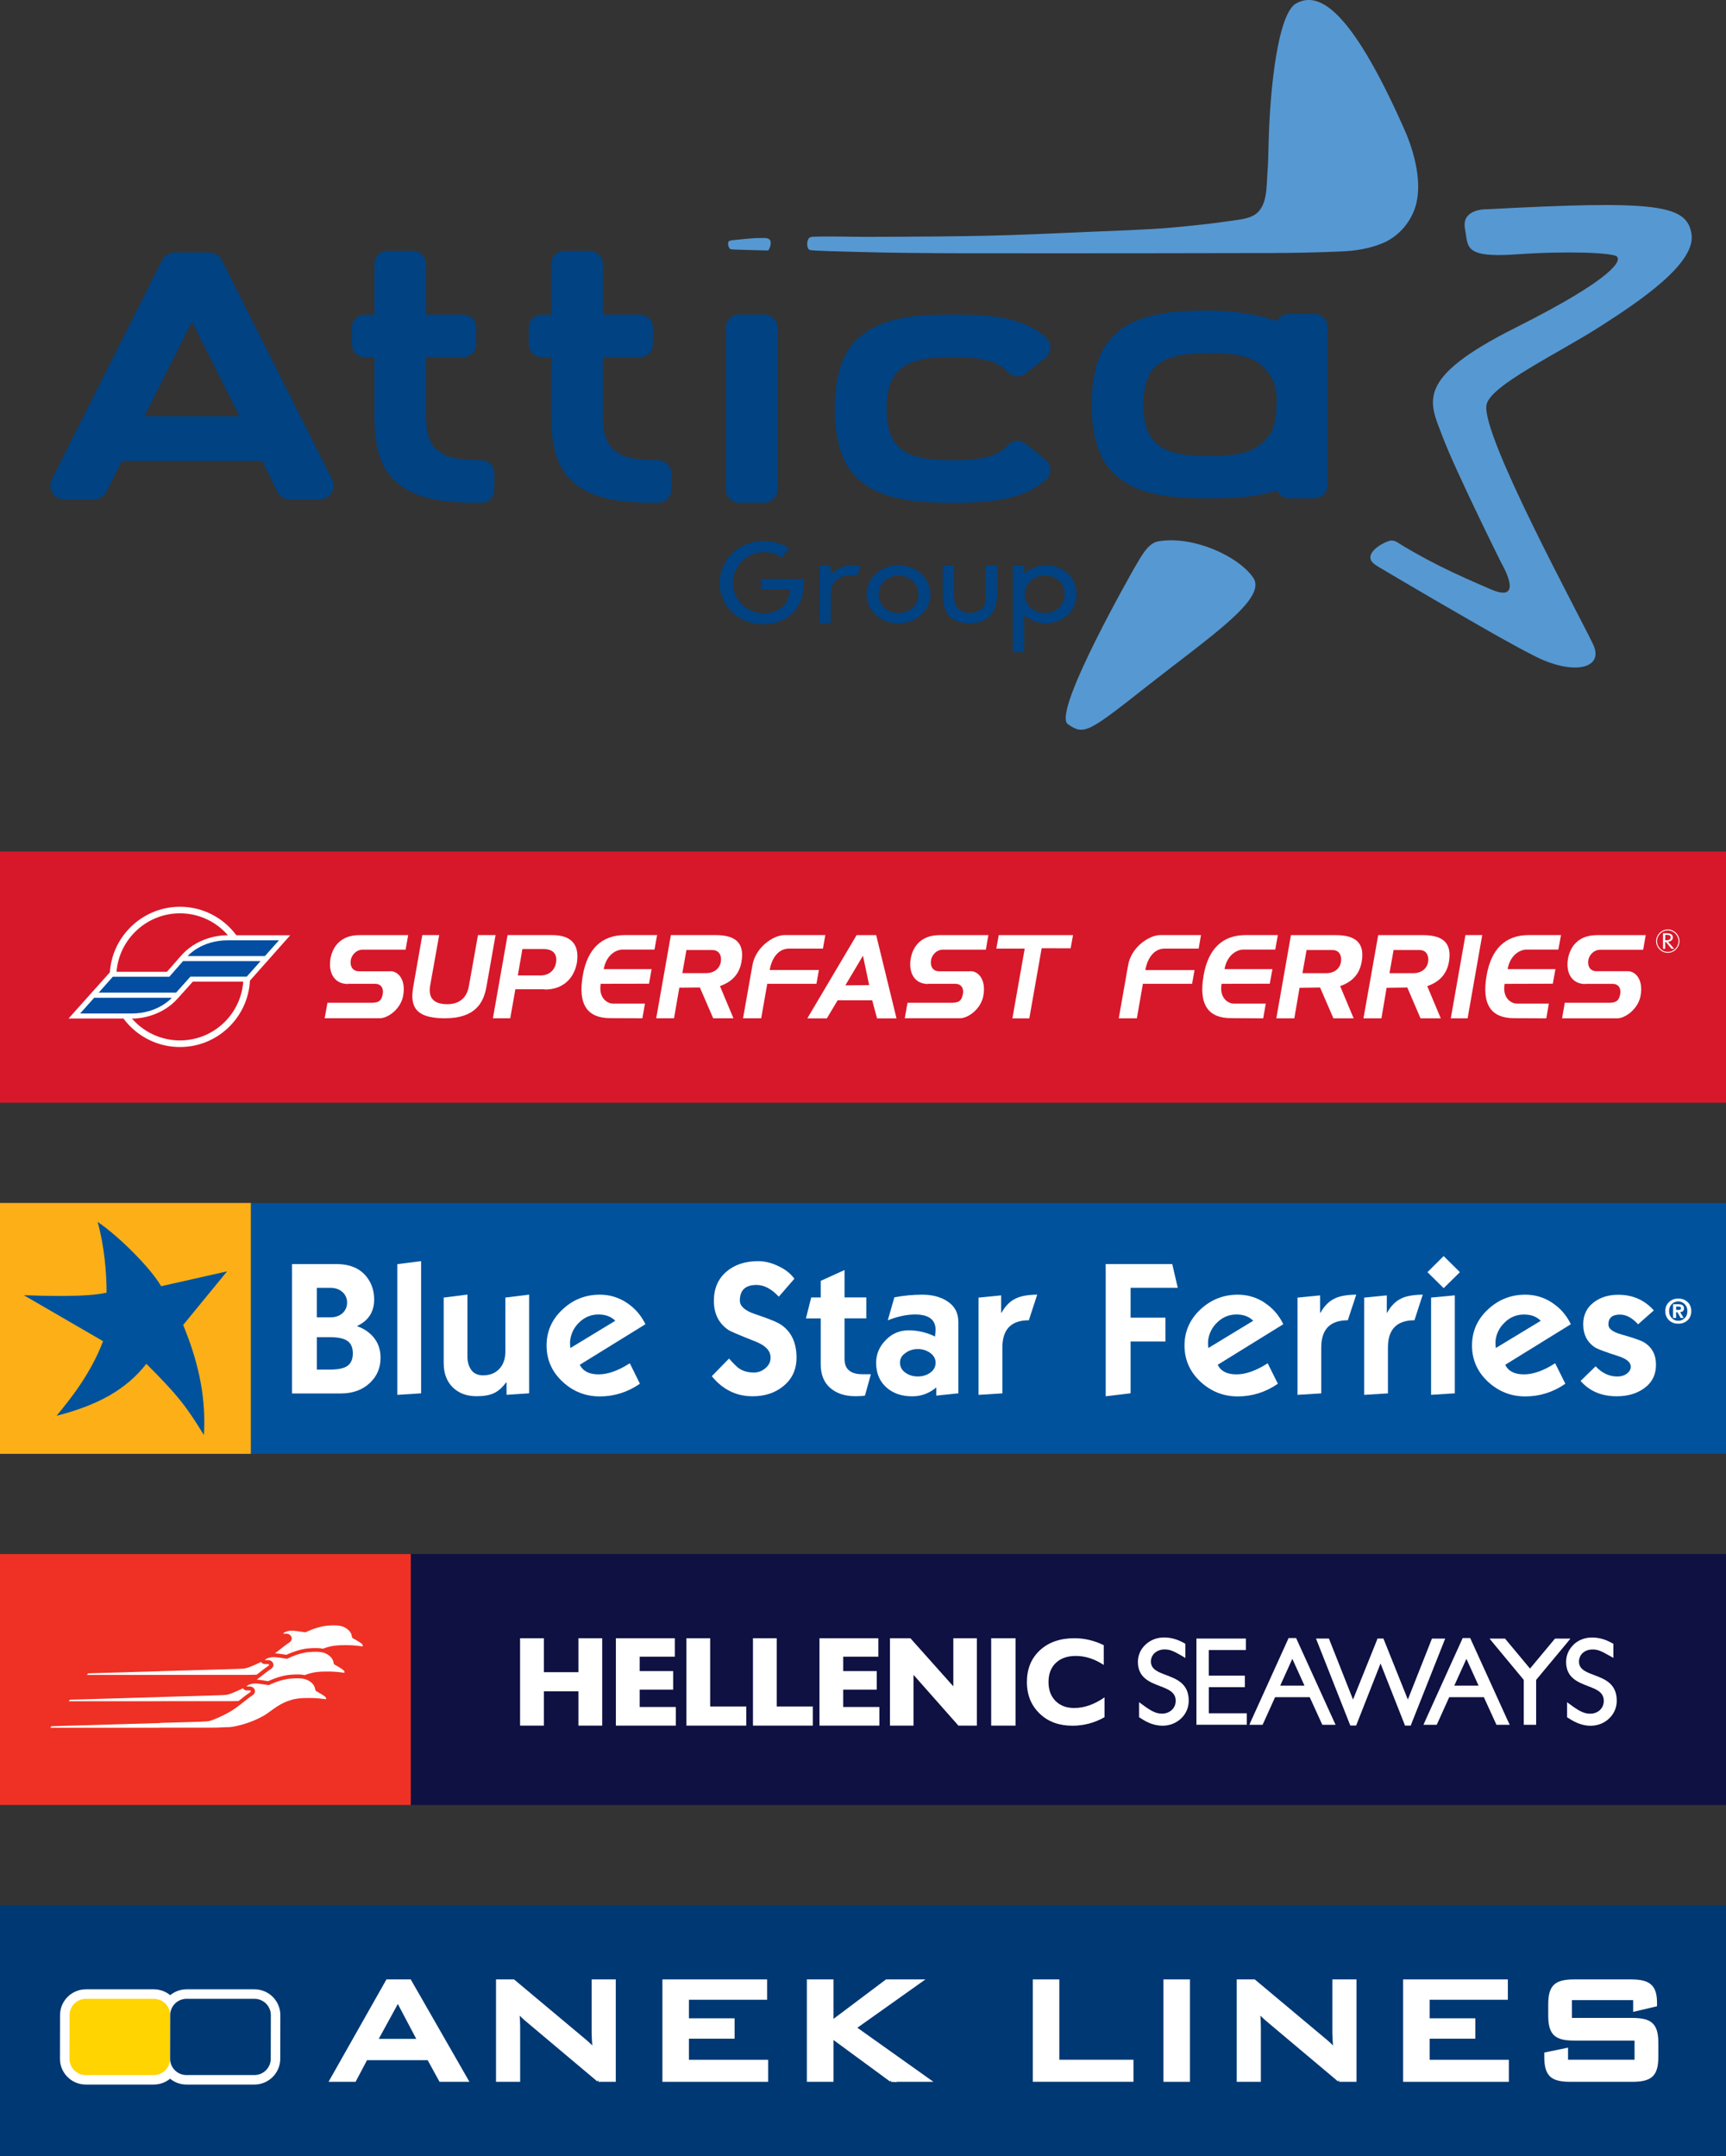 <svg xmlns="http://www.w3.org/2000/svg" id="Layer_1" data-name="Layer 1" viewBox="0 0 363.37 453.94">
    <rect x="0" y="0" width="363.37" height="453.94" fill="#333333" stroke="none"/>
    <defs>
        <style>
            .cls-1 {
            fill: #5698d2;
            }

            .cls-1, .cls-2, .cls-3, .cls-4, .cls-5, .cls-6, .cls-7, .cls-8, .cls-9, .cls-10, .cls-11 {
            stroke-width: 0px;
            }

            .cls-2 {
            fill: #00529c;
            }

            .cls-3 {
            fill: #003873;
            }

            .cls-4 {
            fill: #d7182a;
            }

            .cls-12 {
            stroke-linecap: round;
            stroke-linejoin: round;
            stroke-width: 4px;
            }

            .cls-12, .cls-13, .cls-14 {
            fill: none;
            }

            .cls-12, .cls-13, .cls-14, .cls-15 {
            stroke: #fff;
            }

            .cls-13 {
            stroke-width: .86px;
            }

            .cls-14 {
            stroke-width: .2px;
            }

            .cls-15 {
            stroke-width: .73px;
            }

            .cls-15, .cls-16 {
            stroke-miterlimit: 10;
            }

            .cls-15, .cls-10 {
            fill: #fff;
            }

            .cls-5, .cls-16 {
            fill: #004282;
            }

            .cls-16 {
            stroke: #004282;
            stroke-width: 1.3px;
            }

            .cls-6 {
            fill: #ee3124;
            }

            .cls-7 {
            fill: #ffd400;
            }

            .cls-8 {
            fill: #034ea2;
            }

            .cls-9 {
            fill: #fcaf17;
            }

            .cls-11 {
            fill: #0e1141;
            }
        </style>
    </defs>
    <g>
        <rect class="cls-4" x="0" y="179.27" width="363.37" height="52.9"></rect>
        <path class="cls-10" d="M245.16,199.72c-2.08,0-3.55,1.81-4.04,4.52h10.36l-.51,2.89h-10.36l-1.27,7.27h-3.81l1.97-11.2c.68-3.89,4.52-6.33,6.75-6.33h8.59l-.49,2.85h-7.17Z"></path>
        <path class="cls-10" d="M268.48,199.92h-6.69c-1.31,0-3.44,1.04-4,4.12h10.09l-.56,3.07-10.14.02c-.54,2.97,1.38,4.17,2.57,4.17h6.73l-.54,3.1-6.77-.04c-4.72,0-6.89-2.73-5.77-9.03.97-5.53,3.94-8.46,8.85-8.46h6.77l-.54,3.04Z"></path>
        <path class="cls-10" d="M282.14,207.62l2.84,6.78h-4.26l-2.81-6.5-4.32.07-1.1,6.43h-3.79l3.08-17.52h9.4c3.94,0,6.24,1.42,5.49,5.63-.56,3.18-2.69,4.45-4.54,5.11M274.2,204.89h5.04c1.68,0,2.83-.96,3.07-2.35.2-1.23-.28-2.52-1.79-2.52h-5.45l-.87,4.87Z"></path>
        <path class="cls-10" d="M300.48,207.63l2.84,6.77h-4.26l-2.79-6.5-4.35.07-1.09,6.43h-3.78l3.1-17.52h9.39c3.95,0,6.22,1.42,5.5,5.63-.56,3.18-2.7,4.45-4.55,5.11M292.52,204.89h5.06c1.65,0,2.84-.96,3.07-2.34.21-1.23-.28-2.53-1.79-2.53h-5.47l-.87,4.87Z"></path>
        <polygon class="cls-10" points="308.52 196.87 312.05 196.87 308.97 214.4 305.43 214.4 308.52 196.87"></polygon>
        <path class="cls-10" d="M342.67,204.47c1.67,0,3.32,1.78,2.72,5.15-.48,2.78-3.2,4.78-4.93,4.78h-11.6l.57-3.28h9.48c1.54-.03,1.95-.61,2.19-1.85.22-1.25-.41-2.13-1.6-2.13h-5.68l-.05.04c-3.03,0-4.16-2.59-3.66-5.35.46-2.55,2.19-4.95,6.11-4.95h10.25l-.54,3.08h-9.03c-1.36,0-2.31,1.1-2.52,2.17v.04c-.18,1.09.26,2.31,1.74,2.31h6.56Z"></path>
        <path class="cls-10" d="M328.08,199.92h-6.69c-1.31,0-3.44,1.04-4,4.12h10.07l-.55,3.07-10.14.03c-.54,2.97,1.38,4.16,2.57,4.16h6.73l-.53,3.1-6.78-.03c-4.72,0-6.9-2.73-5.78-9.04.97-5.53,3.95-8.46,8.86-8.46h6.79l-.55,3.04Z"></path>
        <path class="cls-10" d="M351.91,199.76l-1.22-1.46h-.12v1.46h-.46v-3.28h.66c.73,0,1.41.17,1.41.88,0,.51-.4.86-1.02.91l1.3,1.49h-.55ZM350.58,197.97c.57,0,1.15-.03,1.15-.62s-.64-.52-1.15-.52v1.14Z"></path>
        <path class="cls-14" d="M351.12,200.51c1.29,0,2.35-1.07,2.35-2.36s-1.06-2.36-2.35-2.36-2.36,1.07-2.36,2.36,1.07,2.36,2.36,2.36Z"></path>
        <path class="cls-10" d="M82.18,204.47c1.65,0,3.3,1.78,2.7,5.14-.48,2.79-3.18,4.77-4.93,4.77h-11.6l.59-3.26h9.46c1.53-.03,1.94-.61,2.18-1.85.22-1.26-.42-2.14-1.6-2.14h-5.69l-.04.04c-3.03,0-4.15-2.58-3.68-5.34.47-2.57,2.2-4.95,6.11-4.95h10.25l-.54,3.06h-9.04c-1.35,0-2.31,1.12-2.5,2.17v.07c-.19,1.09.26,2.31,1.73,2.31h6.58Z"></path>
        <path class="cls-10" d="M88.9,196.87h3.56l-1.9,10.63c-.45,2.6.75,3.92,3.59,3.92,2.64,0,4.16-1.41,4.57-3.85l1.91-10.7h3.7l-1.91,10.82c-.62,3.52-2.4,6.7-8.8,6.7-6.74,0-7.27-3.03-6.59-6.82l1.88-10.7Z"></path>
        <path class="cls-10" d="M114.7,208.34v-.06h-6.2l-1.08,6.11h-3.65l3.09-17.52h9.33c4.82,0,5.73,2.73,5.26,5.87-.65,3.38-3.02,5.6-6.75,5.6M114.56,199.81h-4.58l-.96,5.56h4.77c1.91-.01,3.01-1.18,3.28-2.71.28-1.83-.66-2.79-2.51-2.85"></path>
        <path class="cls-10" d="M137.77,199.92h-6.66c-1.33,0-3.46,1.04-4.01,4.12h10.07l-.53,3.07-10.17.02c-.51,2.97,1.38,4.17,2.58,4.17h6.73l-.54,3.09-6.77-.03c-4.71,0-6.88-2.73-5.77-9.03.97-5.53,3.96-8.46,8.87-8.46h6.77l-.55,3.04Z"></path>
        <path class="cls-10" d="M151.57,207.61l2.84,6.78h-4.26l-2.81-6.49-4.32.04-1.12,6.45h-3.75l3.09-17.52h9.37c3.95,0,6.23,1.42,5.49,5.63-.54,3.18-2.69,4.45-4.53,5.11M143.65,204.88h5.03c1.66,0,2.81-.95,3.07-2.34.22-1.24-.28-2.52-1.79-2.52h-5.45l-.86,4.87Z"></path>
        <path class="cls-10" d="M166.09,199.72c-2.09,0-3.58,1.8-4.05,4.5h10.36l-.52,2.91h-10.35l-1.28,7.26h-3.82l1.98-11.19c.7-3.9,4.52-6.33,6.75-6.33h8.59l-.5,2.85h-7.16Z"></path>
        <path class="cls-10" d="M169.96,214.41l10.38-17.53h4.12l4.28,17.53h-4.1l-1.02-3.81h-7.27l-2.28,3.81h-4.11ZM177.97,207.45l5.01-.05-1.3-6.19-3.71,6.24Z"></path>
        <path class="cls-10" d="M204.31,204.47c1.68,0,3.31,1.78,2.72,5.14-.49,2.79-3.16,4.77-4.95,4.77h-11.6l.58-3.26h9.47c1.54-.03,1.94-.61,2.19-1.85.23-1.26-.41-2.14-1.6-2.14h-5.68l-.05.04c-3.02,0-4.14-2.58-3.66-5.34.45-2.57,2.2-4.95,6.09-4.95h10.26l-.53,3.06h-9.04c-1.35,0-2.31,1.12-2.5,2.17v.07c-.19,1.09.24,2.31,1.71,2.31h6.58Z"></path>
        <polygon class="cls-10" points="219.3 199.64 216.7 214.41 213.14 214.41 215.73 199.72 209.75 199.72 210.27 196.88 225.9 196.88 225.4 199.65 219.3 199.64"></polygon>
        <path class="cls-10" d="M37.89,220.44c8.14,0,14.75-6.61,14.75-14.76s-6.61-14.77-14.75-14.77-14.79,6.63-14.79,14.77,6.63,14.76,14.79,14.76"></path>
        <path class="cls-4" d="M37.89,219.48c7.61,0,13.79-6.18,13.79-13.81s-6.18-13.81-13.79-13.81-13.83,6.19-13.83,13.81,6.19,13.81,13.83,13.81"></path>
        <path class="cls-13" d="M37.89,219.48c7.61,0,13.79-6.18,13.79-13.81s-6.18-13.81-13.79-13.81-13.83,6.19-13.83,13.81,6.19,13.81,13.83,13.81Z"></path>
        <path class="cls-10" d="M61.11,196.91h-13.17s-5.76-.26-9.75,4.23l-3.05,3.46h-11.91l-8.8,9.84h12.69s6.09.55,10.4-4.34l3.07-3.42h11.84s8.68-9.78,8.68-9.78Z"></path>
        <path class="cls-8" d="M58.73,197.97l-2.95,3.31h-16.26s2.81-3.31,8.46-3.31h10.75Z"></path>
        <path class="cls-8" d="M16.87,213.38l2.95-3.31h16.35s-2.81,3.31-8.47,3.31h-10.83Z"></path>
        <polygon class="cls-8" points="54.86 202.35 51.95 205.62 40.09 205.62 37.08 208.98 20.79 208.98 23.75 205.64 35.65 205.64 38.53 202.35 54.86 202.35"></polygon>
    </g>
    <g>
        <rect class="cls-2" x="52.81" y="253.28" width="310.56" height="52.81"></rect>
        <rect class="cls-9" x="0" y="253.27" width="52.81" height="52.82"></rect>
        <path class="cls-2" d="M11.9,298.08c2.84-3.42,7.21-8.85,9.8-15.71l-16.69-9.68c4.16.15,13.11.46,17.43-.53,0-4.27-.49-9.91-1.89-14.9,4.46,2.99,11.21,9.75,13.37,13.54l13.89-3.13-9.25,11.29c3.68,8.89,4.78,16.17,4.37,23.17-3.85-6.27-5.58-8.44-12.12-15-4.21,5.42-10.22,8.73-18.91,10.95"></path>
        <path class="cls-10" d="M72.11,272.03c.64.59.96,1.33.96,2.22s-.33,1.63-.96,2.23c-.67.58-1.5.87-2.53.87h-2.88v-6.21h2.88c1.03,0,1.86.3,2.53.9M78.77,281.7c-.91-1.13-2.12-1.99-3.64-2.5,2.43-1.12,3.64-2.99,3.64-5.61,0-1.8-.51-3.36-1.52-4.68-1.41-1.85-3.54-2.77-6.43-2.77h-9.35v27.24h10.25c2.54,0,4.59-.74,6.16-2.23,1.49-1.41,2.24-3.16,2.24-5.29,0-1.6-.44-2.99-1.36-4.16M73.18,287.55c-.75.54-1.99.8-3.73.8h-2.74v-6.82h2.74c1.74,0,2.99.27,3.73.81.74.54,1.1,1.41,1.1,2.6s-.36,2.06-1.1,2.6"></path>
        <polygon class="cls-10" points="88.66 293.35 83.65 293.67 83.65 266.15 88.66 265.52 88.66 293.35"></polygon>
        <path class="cls-10" d="M111.39,293.35l-4.75.31v-2.6h-.09c-.83,1.1-1.68,1.86-2.61,2.28-.94.42-2.13.62-3.58.62-2.1,0-3.78-.62-5.06-1.88-1.25-1.25-1.89-2.94-1.89-5.05v-13.84l5-.63v13.09c0,1.13.29,2.07.83,2.81.54.73,1.36,1.1,2.47,1.1,1.52,0,2.71-.51,3.57-1.54.73-.88,1.11-2.02,1.11-3.39v-11.44l5.01-.62v20.78Z"></path>
        <path class="cls-10" d="M120.09,283.8c-.06-.32-.08-.77-.08-1.34.14-1.57.77-2.92,1.92-4.03,1.15-1.12,2.5-1.68,4.08-1.68,1.47,0,2.64.44,3.53,1.32l-9.45,5.74M131.94,274.28c-1.71-1.14-3.6-1.7-5.66-1.7-3.03,0-5.66,1.04-7.86,3.12-2.23,2.07-3.35,4.6-3.35,7.59s1.12,5.52,3.35,7.6c2.2,2.06,4.83,3.11,7.86,3.11s5.86-.89,8.44-2.67l-2.13-4.31c-2.41,1.55-4.6,2.34-6.58,2.34s-3.29-.69-3.95-2.02l13.82-8.54c-.91-1.87-2.21-3.39-3.93-4.51"></path>
        <path class="cls-10" d="M167.69,285.84c0,2.43-.89,4.41-2.66,5.9-1.78,1.51-3.98,2.23-6.6,2.23-3.41,0-6.27-1.4-8.58-4.23l3.63-3.71c.97,1.08,1.65,1.75,2.03,2.02.83.6,1.91.92,3.21.92.92,0,1.76-.32,2.45-.94.71-.6,1.06-1.34,1.06-2.2,0-1.42-1.04-2.53-3.11-3.36-3.45-1.36-5.35-2.18-5.71-2.42-2.07-1.37-3.12-3.43-3.12-6.19,0-2.56.88-4.59,2.6-6.09,1.73-1.5,3.97-2.25,6.72-2.25,1.38,0,2.79.34,4.24,1.04,1.46.67,2.59,1.57,3.39,2.66l-3.28,3.78c-1.54-1.65-3.11-2.47-4.68-2.47-2.35,0-3.52,1.09-3.52,3.29,0,1.16,1.04,2.1,3.11,2.82,3.05,1,4.93,1.79,5.69,2.35,2.09,1.49,3.13,3.76,3.13,6.86"></path>
        <path class="cls-10" d="M183.34,289.35l-1.24,4.47c-.41.09-1.08.14-1.98.14-2.21,0-3.97-.57-5.32-1.73s-2.02-2.84-2.02-5v-9.65h-3.11l1.11-4.41h2v-3.5l5.02-2.28v5.77h4.58v4.41h-4.58v8.57c0,2.11,1.25,3.19,3.78,3.19h1.76Z"></path>
        <path class="cls-10" d="M195.83,289.02c-.78.53-1.63.78-2.6.78s-1.82-.25-2.55-.75c-.82-.55-1.21-1.28-1.21-2.15s.39-1.53,1.21-2.08c.73-.53,1.57-.79,2.55-.79s1.83.26,2.6.81c.75.54,1.14,1.23,1.14,2.06,0,.87-.38,1.57-1.14,2.11M201.75,278.24c0-1.89-.82-3.35-2.44-4.35-1.4-.88-3.12-1.31-5.16-1.31-1.91,0-3.86.18-5.86.56l-1.39,4.84c2.05-.81,3.96-1.23,5.73-1.23,2.9,0,4.34,1.09,4.34,3.27,0,.03-.04.49-.12,1.37-1.78-.87-3.62-1.3-5.55-1.3s-3.51.68-4.82,2.04c-1.34,1.36-2.03,2.94-2.03,4.79,0,2.21.75,3.97,2.23,5.25,1.39,1.21,3.18,1.81,5.39,1.81,1.86,0,3.56-.62,5.05-1.88v1.73l4.64-.48v-15.11Z"></path>
        <path class="cls-10" d="M218.36,272.57l-1.76,5.4c-3.72,0-5.57,1.9-5.57,5.73v9.66l-5.02.31v-20.47l4.76-.47v3.65h.08c.83-1.49,1.86-2.49,3.11-3.05,1.02-.48,2.49-.73,4.4-.76"></path>
        <polygon class="cls-10" points="247.95 271.13 238.02 271.13 238.02 277.42 245.36 277.42 245.36 282.44 238.02 282.44 238.02 293.34 232.78 293.97 232.78 266.13 246.79 266.13 247.95 271.13"></polygon>
        <path class="cls-10" d="M254.39,283.8c-.05-.32-.07-.77-.07-1.34.14-1.57.77-2.92,1.93-4.03,1.14-1.12,2.5-1.68,4.07-1.68,1.47,0,2.65.44,3.52,1.32l-9.45,5.74M266.26,274.28c-1.72-1.14-3.62-1.7-5.68-1.7-3.02,0-5.64,1.04-7.87,3.12-2.2,2.07-3.34,4.6-3.34,7.59s1.13,5.52,3.34,7.6c2.23,2.06,4.85,3.11,7.87,3.11s5.89-.89,8.45-2.67l-2.15-4.31c-2.4,1.55-4.59,2.34-6.58,2.34s-3.3-.69-3.94-2.02l13.81-8.54c-.9-1.87-2.2-3.39-3.92-4.51"></path>
        <path class="cls-10" d="M285.53,272.57l-1.78,5.4c-3.72,0-5.59,1.9-5.59,5.73v9.66l-5,.31v-20.47l4.76-.47v3.65h.09c.81-1.49,1.84-2.49,3.1-3.05,1.03-.48,2.51-.73,4.42-.76"></path>
        <path class="cls-10" d="M299.53,272.57l-1.75,5.4c-3.72,0-5.58,1.9-5.58,5.73v9.66l-5.01.31v-20.47l4.77-.47v3.65h.07c.81-1.49,1.86-2.49,3.08-3.05,1.04-.48,2.52-.73,4.42-.76"></path>
        <path class="cls-10" d="M307.35,267.84l-3.42,3.37-3.41-3.37,3.41-3.39,3.42,3.39ZM306.28,293.35l-5,.31v-20.47l5-.47v20.63Z"></path>
        <path class="cls-10" d="M314.91,283.8c-.04-.32-.07-.77-.07-1.34.12-1.57.78-2.92,1.94-4.03,1.14-1.12,2.5-1.67,4.05-1.67s2.66.44,3.54,1.32l-9.46,5.73M326.78,274.28c-1.72-1.14-3.6-1.7-5.67-1.7-3.03,0-5.65,1.04-7.87,3.12-2.23,2.07-3.34,4.6-3.34,7.59s1.12,5.52,3.34,7.6c2.22,2.06,4.84,3.11,7.87,3.11s5.89-.89,8.44-2.67l-2.15-4.31c-2.4,1.55-4.6,2.34-6.58,2.34s-3.29-.69-3.93-2.02l13.82-8.54c-.91-1.87-2.21-3.39-3.93-4.51"></path>
        <path class="cls-10" d="M348.63,287.31c0,2.17-.86,3.84-2.58,5.04-1.54,1.08-3.43,1.62-5.68,1.62-3.21,0-5.75-1.08-7.61-3.23l3.16-3.08c1.35,1.44,2.87,2.15,4.58,2.15.8,0,1.46-.21,2.02-.62.54-.43.8-.91.8-1.44,0-.92-.86-1.66-2.58-2.22-2.65-.85-4.26-1.45-4.84-1.78-1.73-1.09-2.59-2.73-2.59-4.97,0-1.95.75-3.49,2.29-4.64,1.39-1.03,3.07-1.54,5.1-1.54,3.03,0,5.52,1.1,7.47,3.29l-3.31,2.93c-1.24-1.37-2.52-2.05-3.82-2.05-1.62,0-2.43.7-2.43,2.1,0,.86.87,1.53,2.6,2.04,2.59.73,4.2,1.29,4.83,1.66,1.73,1.03,2.59,2.62,2.59,4.77"></path>
        <path class="cls-10" d="M354.68,277.5c-.37.38-.83.58-1.36.58s-1-.19-1.37-.58c-.37-.38-.56-.86-.56-1.46s.19-1.08.56-1.47c.37-.37.83-.57,1.37-.57s.97.2,1.35.57c.39.39.57.87.57,1.47s-.17,1.08-.55,1.46M355.24,274.09c-.53-.46-1.17-.7-1.91-.7s-1.39.24-1.91.7c-.56.5-.83,1.16-.83,1.96s.28,1.44.83,1.96c.51.46,1.15.68,1.91.68s1.39-.22,1.91-.68c.56-.51.82-1.17.82-1.96s-.26-1.46-.82-1.96M352.23,277.49h.63v-1.22h.28l.69,1.22h.63l-.74-1.24c.54-.04.81-.3.81-.77,0-.31-.12-.56-.33-.7-.18-.13-.48-.19-.87-.19h-1.1v2.9M353.41,275.78h-.54v-.69h.44c.4,0,.59.1.59.32,0,.25-.15.38-.49.38"></path>
    </g>
    <g>
        <rect class="cls-6" x="0" y="327.19" width="86.48" height="52.82"></rect>
        <path class="cls-10" d="M68.48,357.25c-.55-.47-1.45-.92-1.96-1.23-.29-.17.03-1.01-1.12-1.9-.98-.74-2.07-.86-4.04-.72v4.48c.76-.21,1.61-.34,2.6-.37,1.5-.04,2.62-.03,4.33.2,0,0,.3.13.36-.03.07-.16-.16-.44-.16-.44h0ZM61.36,352.58v-3.77c1.3-.54,2.59-.9,3.75-.99,2.05-.15,3.16-.04,4.16.72,1.15.89.84,1.74,1.12,1.9.51.31,1.41.75,1.96,1.23,0,0,.24.29.17.44-.06.16-.36.03-.36.03-1.71-.23-2.84-.24-4.33-.2-1.48.05-2.64.32-3.67.73-.8-.17-1.7-.17-2.81-.09h0ZM61.36,347.95c1.31-.51,2.55-.83,3.64-.91,1.2-.09,2.16-.1,3,.08,1.03-.42,2.19-.69,3.68-.73,1.49-.05,2.61-.04,4.33.2,0,0,.3.13.36-.03.07-.16-.16-.44-.16-.44-.55-.48-1.46-.92-1.97-1.23-.28-.17.04-1.01-1.12-1.9-1-.77-2.11-.88-4.16-.72-1.43.12-3.06.64-4.65,1.4h0c-.27-.04-1.37-.21-1.65-.24-.31-.05-.69-.08-.69-.08-.14-.01-.29-.03-.44-.03-.04,0-.1,0-.15,0v1.36c.03.09.04.18.04.27s-.01.19-.04.28v2.72ZM61.36,353.41s-.08,0-.13,0c-1.43.11-3.06.62-4.65,1.38h0c-.18-.02-.78-.12-1.22-.18v6.71c.35-.2.67-.41.98-.63,1.68-1.22,3.06-2.27,5.02-2.79v-4.48h0ZM61.36,343.32v1.36c-.13-.42-.55-.73-1.06-.73h-.65s-.02-.01-.02-.04h0c.09-.14.32-.26.32-.26.39-.19.87-.32,1.4-.33h0ZM61.36,345.23v2.72c-.35.13-.71.29-1.07.45-.37-.06-1.4-.21-1.4-.21l-.74-.08s-.13,0-.26-.01c.61-.46,1.15-.92,1.82-1.42.81-.62.49-.38,1.24-.9h0c.19-.13.33-.32.4-.53h0ZM61.36,348.82v3.77c-.07,0-.13,0-.2.01-1.38.1-3.01.58-4.71,1.35-.24-.04-.76-.12-1.09-.17v-1.15c.17-.14.35-.27.53-.41.81-.61.49-.38,1.23-.89.27-.18.44-.48.44-.81,0-.56-.49-1.01-1.1-1h-.64s-.03-.01-.03-.04c0,0,0,0,0,0h0c.09-.13.32-.25.32-.25.42-.21.96-.34,1.55-.34.15,0,.3,0,.44.02,0,0,.39.04.7.08.27.04,1.37.21,1.64.25h0c.3-.15.6-.28.9-.41h0ZM55.35,351.56l.2-.15.66-.48s.35-.24.36-.25c.03-.02.08-.07.08-.14,0-.05-.03-.1-.06-.12-.02-.02-.07-.07-.17-.07h-.65c-.16,0-.3-.04-.42-.1v1.31ZM55.35,354.61c-.18-.02-.34-.05-.42-.06-.32-.04-.7-.08-.7-.08-.15-.01-.29-.03-.44-.03-.59,0-1.13.13-1.55.34,0,0-.24.13-.32.24h0s0,.01,0,.02c0,.01.01.03.02.03h0s.65,0,.65,0c.6,0,1.09.44,1.09,1,0,.32-.18.62-.44.8h0c-.75.52-.42.28-1.24.9-1.78,1.34-2.78,2.42-5.94,3.81-1.14.5-1.88.82-2.62.84,0,0-.85.04-1.28.07l-8.51.25v1h10.9c1.62,0,2.78-.11,3.62-.11,1.07,0,4.56-.8,7.19-2.33v-6.71h0ZM55.35,350.25v1.31l-.06.05-1.01.79c-.08.06-.16.13-.24.18-.52.02-1.12.04-1.79.04h-18.62s0-.77,0-.77l16.22-.47c.44-.03,1.28-.07,1.28-.07.75-.02,1.48-.34,2.63-.84.44-.2.84-.38,1.22-.57.08.15.21.27.36.35h0ZM55.35,352.63c-.45.35-.86.69-1.3,1.01.13,0,.27.01.27.01l.74.08.3.04v-1.15h0ZM33.64,358.17v-.88l12.39-.37c.44-.02,1.28-.06,1.28-.06.75-.02,1.48-.35,2.62-.84.45-.2.85-.39,1.22-.57.15.27.45.45.78.45h.66c.09,0,.14.04.17.07.03.02.05.06.05.12,0,.07-.05.12-.08.14l-.35.25-.66.48-.26.19-1.01.8c-.08.06-.15.12-.24.18-.52.02-1.11.04-1.79.04h-14.78ZM33.64,362.77l-22.81.67-.24.32h23.05v-1h0ZM33.64,351.85v.78h-15.33l.23-.32,15.1-.45h0ZM33.64,357.3v.88H14.47l.24-.32,18.93-.56Z"></path>
        <rect class="cls-11" x="86.48" y="327.19" width="276.89" height="52.82"></rect>
        <g>
            <g>
                <path class="cls-10" d="M225.79,363.33c-2.82,0-5.11-.83-6.86-2.5-1.83-1.74-2.74-3.96-2.74-6.7s.9-4.97,2.71-6.66c1.83-1.7,4.27-2.56,7.29-2.56,2.15,0,4.19.5,6.18,1.46v4.17c-1.94-1.28-3.9-1.9-5.89-1.9-1.78,0-3.19.5-4.19,1.46-1.04.98-1.55,2.35-1.55,4.03s.49,2.97,1.45,3.96c.99,1.01,2.31,1.51,3.95,1.51,2.13,0,4.25-.75,6.39-2.24v4.18c-2.1,1.19-4.35,1.79-6.75,1.79h0Z"></path>
                <path class="cls-10" d="M126.49,344.91h-4.72v7.15h-7.27v-7.15h-5.01v18.4h5.01v-7.22h7.27v7.22h5.01v-18.4h-.3Z"></path>
                <path class="cls-10" d="M141.78,344.91h-12.12v18.4h12.62v-3.92h-7.61v-3.66h7.06v-3.9h-7.06v-3.03h7.4v-3.88h-.3Z"></path>
                <path class="cls-10" d="M149.22,344.91h-4.71v18.4h12.6v-4.03h-7.6v-14.37h-.3Z"></path>
                <path class="cls-10" d="M163.24,344.91h-4.72v18.4h12.6v-4.03h-7.59v-14.37h-.3Z"></path>
                <path class="cls-10" d="M184.63,344.91h-12.11v18.4h12.61v-3.92h-7.61v-3.66h7.06v-3.9h-7.06v-3.03h7.4v-3.88h-.3Z"></path>
                <path class="cls-10" d="M205.37,344.91h-4.67v10.13c-.92-1.03-9.04-10.13-9.04-10.13h-4.3v18.4h4.96v-10.69c.93,1.05,9.45,10.69,9.45,10.69h3.89v-18.4h-.3Z"></path>
                <path class="cls-10" d="M213.51,344.91h-4.84v18.4h5.14v-18.4h-.3Z"></path>
            </g>
            <path class="cls-10" d="M331.32,346.24c-1,.92-1.57,2.16-1.61,3.49v.38c.11,3.15,2.5,4.07,4.6,4.88,1.79.68,3.33,1.27,3.33,3.13,0,.73-.29,1.41-.81,1.91-.53.5-1.26.77-2.04.77-.58,0-1.09-.1-1.65-.34-.59-.24-1.25-.64-2.19-1.32l-1.04-.76v3.17l.31.19c.81.54,1.57.93,2.32,1.19.78.27,1.53.41,2.31.41,1.49,0,2.88-.54,3.9-1.52,1.04-.97,1.62-2.3,1.62-3.75,0-3.62-2.55-4.57-4.81-5.42-1.69-.64-3.14-1.19-3.14-2.82,0-.69.28-1.34.78-1.81.53-.48,1.26-.74,2.07-.74.51,0,.96.07,1.44.24.52.19,1.12.49,1.96.98l.99.55v-2.96l-.34-.19c-.74-.4-1.41-.69-2.07-.86-.69-.19-1.38-.28-2.11-.28-1.46,0-2.82.52-3.84,1.47Z"></path>
            <path class="cls-10" d="M327.38,344.98l-.2.23s-4.65,5.59-5.07,6.09c-.41-.5-5.26-6.31-5.26-6.31h-3.26l.89,1.09.79.95h0s5.39,6.49,5.52,6.65v9.46h2.61v-9.46c.14-.16,6.33-7.6,6.33-7.6l.89-1.09h-3.25Z"></path>
            <path class="cls-10" d="M317.39,362.19l-1.09-2.4h0l-6.61-14.53-.17-.39h-1.59l-.17.39-6.66,14.7h0l-1.01,2.24-.41.94h2.77l.19-.37s2.31-5.12,2.46-5.45h7.29c.15.32,2.48,5.44,2.48,5.44l.17.38h2.8l-.44-.94ZM309.02,354.89h-2.85c.26-.58,1.88-4.15,2.55-5.64.68,1.49,2.3,5.06,2.56,5.64h-2.27Z"></path>
            <path class="cls-10" d="M280.74,362.19l-1.09-2.4h0l-6.61-14.53-.17-.39h-1.59l-.17.39-6.66,14.7h0l-1.02,2.24-.41.94h2.77l.19-.37s2.31-5.12,2.46-5.45h7.29c.15.32,2.48,5.44,2.48,5.44l.17.38h2.8l-.44-.94ZM272.37,354.89h-2.85c.26-.58,1.88-4.15,2.55-5.64.68,1.49,2.3,5.06,2.56,5.64h-2.27Z"></path>
            <path class="cls-10" d="M301.47,344.98l-.17.42s-4.42,11.19-4.91,12.42c-.49-1.23-5.14-12.84-5.14-12.84h-1.26l-.15.43s-4.5,11.18-4.99,12.41c-.49-1.24-4.91-12.42-4.91-12.42l-.17-.42h-2.72l.36.91,1.04,2.63h0l5.66,14.35.17.42h1.22l.17-.41s4.48-11.4,4.97-12.65c.49,1.25,4.99,12.65,4.99,12.65l.15.42h1.23l.15-.43,5.68-14.32h0l1.41-3.56h-2.76Z"></path>
            <path class="cls-10" d="M241.18,346.24c-1.05.96-1.62,2.26-1.62,3.65,0,3.32,2.46,4.26,4.62,5.09,1.79.69,3.34,1.28,3.34,3.13,0,.61-.21,1.2-.58,1.65,0,0-.23.24-.23.24-.53.5-1.28.79-2.06.79-.58,0-1.08-.1-1.63-.34-.59-.24-1.26-.65-2.18-1.32l-1.04-.76v3.17l.31.19c.67.45,1.3.8,1.93,1.05l.07.03.29.11c.82.28,1.6.41,2.35.41,1.49,0,2.87-.54,3.9-1.52,1.04-.98,1.61-2.31,1.61-3.75,0-3.61-2.56-4.57-4.82-5.42-1.69-.64-3.14-1.19-3.14-2.82,0-.7.28-1.34.79-1.8.54-.48,1.28-.75,2.08-.75.5,0,.95.07,1.44.24.5.18,1.11.48,1.96.97l.98.59v-2.99l-.34-.19c-.72-.4-1.42-.69-2.08-.86-.68-.19-1.36-.28-2.09-.28-1.45,0-2.81.52-3.83,1.47ZM247.11,360.45h0Z"></path>
            <path class="cls-10" d="M254.48,355.21h7.6v-2.42h-7.6v-5.39h7.81v-2.42h-10.41v18.15h10.6v-2.42h-7.99v-5.5Z"></path>
        </g>
    </g>
    <g>
        <g>
            <path class="cls-5" d="M164.63,117.37c-1.12-.73-2.32-1.12-3.8-1.12-3.8,0-6.54,3.16-6.54,6.44,0,3.48,2.82,6.44,6.51,6.44,3.38,0,5.48-2.19,5.48-5.01h-6.09v-2.21h9.03v.95c0,5.44-3.72,8.58-8.49,8.58-5.34,0-9.22-3.91-9.22-8.75,0-4.4,3.49-8.75,9.25-8.75,2.1,0,3.86.51,5.36,1.53l-1.48,1.9Z"></path>
            <path class="cls-5" d="M180.39,121.34c-.42-.17-.92-.22-1.48-.22-2.07,0-3.94,1.48-3.97,3.33l-.06,6.76h-2.38v-12.15h2.38v1.82c1.17-1.09,2.79-1.87,4.58-1.87.7,0,1.26.1,1.79.34l-.87,1.99Z"></path>
            <path class="cls-5" d="M189.16,119c3.77,0,6.71,2.7,6.71,6.12s-2.93,6.13-6.71,6.13-6.71-2.7-6.71-6.13,2.93-6.12,6.71-6.12ZM189.16,129.07c2.4,0,4.19-1.73,4.19-3.94s-1.79-3.94-4.19-3.94-4.19,1.73-4.19,3.94,1.79,3.94,4.19,3.94Z"></path>
            <path class="cls-5" d="M209.93,119.05v5.69c0,2.67-.67,4.23-1.87,5.25-.95.8-2.26,1.26-3.86,1.26-1.7,0-3.1-.41-4.08-1.29-1.06-.92-1.65-2.36-1.65-5.15v-5.76h2.38v6.29c0,1.53.42,2.43,1.03,2.94.61.49,1.45.78,2.32.78s1.84-.27,2.49-.88c.5-.46.87-1.41.87-2.84v-6.29h2.38Z"></path>
            <path class="cls-5" d="M215.6,120.75c1.12-.97,2.88-1.75,4.53-1.75,3.77,0,6.51,2.6,6.51,6.1s-2.74,6.15-6.59,6.15c-1.65,0-3.33-.78-4.44-1.75v7.78h-2.38v-18.23h2.38v1.7ZM220.04,121.19c-2.57,0-4.3,1.73-4.3,3.94s1.76,3.94,4.25,3.94,4.14-1.75,4.14-3.96-1.59-3.91-4.08-3.91Z"></path>
        </g>
        <path class="cls-1" d="M313.04,44.06s-5.48-.21-4.61,4.18c.71,3.58-.49,6.1,10.69,5.32,11.18-.78,20.27-.33,21.24.42s.12,4.25-21.29,15.01c-21.42,10.75-18.14,15.58-15.41,22.84s12.4,26.68,12.4,26.68c0,0,5.2,8.76-2.19,5.57-3.58-1.54-7.15-3.1-10.63-4.84-1.78-.89-3.54-1.83-5.28-2.81-.95-.54-1.9-1.09-2.83-1.65-.89-.53-1.62-1.23-2.71-.89-1.46.45-5.15,2.53-3.5,4.49.24.29.89.73,1.21.92,1.55.92,3.1,1.83,4.65,2.75,4.83,2.84,9.66,5.67,14.52,8.45,4.36,2.5,8.72,5.03,13.2,7.33.29.15.58.29.86.44,8.07,4,14.4,2.45,12.04-2.59-2.75-5.87-23.63-44.11-22.45-50.44.78-4.13,15.09-10.8,24.29-16.73,7.63-4.92,19.85-13,18.87-19.24-.98-6.23-7.39-7.12-43.08-5.21Z"></path>
        <path class="cls-1" d="M238.95,119.34s-17.6,30.71-14.14,33.12c3.46,2.41,4.24,1.8,17.11-8.33,12.87-10.13,24.93-18.13,21.92-22.5-3.19-4.63-12.81-8.91-19.98-7.66-2.21.39-3.62,3.21-4.91,5.37Z"></path>
        <path class="cls-16" d="M153.46,103.04v-34.02c0-1.19.97-2.16,2.16-2.16h5.27c1.19,0,2.16.97,2.16,2.16v34.02c0,1.19-.96,2.16-2.16,2.16h-5.27c-1.19,0-2.16-.97-2.16-2.16Z"></path>
        <path class="cls-16" d="M180.7,72.11c4.78-4.91,13.03-5.24,19.88-5.24s14.37.32,19.19,4.68c.48.43.73,1.02.71,1.66-.02.64-.31,1.22-.81,1.62-1.36,1.09-2.73,2.18-4.09,3.28-.91.73-2.08.66-2.89-.18-.08-.08-.16-.17-.24-.25-2.85-2.93-7.77-3.14-11.86-3.14s-9.1.18-11.97,3.14c-2.09,2.04-2.63,5.44-2.63,8.36s.53,6.32,2.63,8.36c2.88,2.96,7.85,3.14,11.97,3.14s9.01-.21,11.86-3.14c.08-.08.16-.17.24-.25.81-.84,1.98-.91,2.89-.18,1.36,1.09,2.73,2.18,4.09,3.28.5.4.79.98.81,1.62.02.64-.23,1.23-.71,1.66-4.82,4.36-12.64,4.68-19.19,4.68s-15.1-.32-19.88-5.24c-3.48-3.39-4.3-9.07-4.3-13.93s.82-10.54,4.3-13.93Z"></path>
        <path class="cls-16" d="M69.57,102.23c0,1.26-1.02,2.28-2.28,2.28h-6.24c-.86,0-1.65-.49-2.04-1.26l-3.45-6.86h-30.29l-3.45,6.86c-.39.77-1.18,1.26-2.04,1.26h-6.25c-.36,0-.71-.08-1.02-.24-1.13-.57-1.58-1.94-1.01-3.06l23.21-46.15c.39-.77,1.18-1.26,2.04-1.26h7.33c.86,0,1.65.49,2.04,1.26l23.21,46.15c.16.32.24.67.24,1.02ZM51.48,88.28l-11.07-22-11.06,22h22.13Z"></path>
        <path class="cls-16" d="M101.32,97.53c-3.49,0-7.69-.18-10.12-2.68-1.78-1.73-2.15-4.65-2.15-7.13v-13.17h8.38c1.26,0,2.16-.89,2.16-2.16v-3.35c0-1.26-.89-2.16-2.16-2.16h-8.38v-11.26c0-.58-.22-1.11-.63-1.52-.41-.41-.94-.63-1.52-.63h-5.27c-1.26,0-2.16.89-2.16,2.16v11.26h-2.58c-1.26,0-2.16.89-2.16,2.16v3.35c0,1.26.89,2.16,2.16,2.16h2.58v13.22c0,4.41.65,9.6,3.81,12.67,4.32,4.45,11.78,4.77,17.99,4.77,1.26,0,2.16-.89,2.16-2.16v-3.36c0-1.24-.86-2.13-2.1-2.16Z"></path>
        <path class="cls-16" d="M138.55,97.53c-3.49,0-7.69-.18-10.12-2.68-1.78-1.73-2.15-4.65-2.15-7.13v-13.17h8.38c1.26,0,2.16-.89,2.16-2.16v-3.35c0-1.26-.89-2.16-2.16-2.16h-8.38v-11.26c0-.58-.22-1.11-.63-1.52-.41-.41-.94-.63-1.52-.63h-5.27c-1.26,0-2.16.89-2.16,2.16v11.26h-2.58c-1.26,0-2.16.89-2.16,2.16v3.35c0,1.26.89,2.16,2.16,2.16h2.58v13.22c0,4.41.65,9.6,3.81,12.67,4.32,4.45,11.78,4.77,17.99,4.77,1.26,0,2.16-.89,2.16-2.16v-3.36c0-1.24-.86-2.13-2.1-2.16Z"></path>
        <path class="cls-1" d="M171.4,49.85c1.95-.15,9.1.03,11.06.02,24.87-.09,28.29-.23,46.42-1.04,4.73-.21,13.4-.48,18.12-.94,3.89-.38,7.79-.74,11.66-1.33,1.61-.24,3.89-.4,5.31-1.23,2.93-1.7,2.63-6.07,2.86-8.94.15-1.89.19-3.79.23-5.68.27-12.38,2.02-27.93,5.83-30,4.28-2.33,10.92-.28,22.84,26.7,2.03,4.6,3.9,11.43,2.13,16.48-1.19,3.4-3.77,6.08-6.82,7.33-2.73,1.12-5.67,1.6-8.57,1.72-5.05.22-10.15.32-15.21.34-5.08.02-18.63.03-23.71.04-7.72.01-32.37.03-42.19,0-4.98-.01-14.37-.08-20.54-.27-3.16-.1-10.01-.21-10.42-.45-.48-.27-.59-1.44-.31-2.09.11-.26.26-.69,1.32-.67Z"></path>
        <path class="cls-1" d="M161.75,50.26c-.16-.08-.35-.13-.53-.14-1.51-.07-3.03.06-4.53.2-.7.07-1.4.13-2.09.21-.31.04-.66.05-.96.16-.04.01-.07.03-.11.05-.5.25-.16,1.51.23,1.71.29.15,5.19.19,7.97.29.06-.09.12-.18.17-.28.28-.47.51-1.35.24-1.85-.09-.16-.23-.28-.39-.36Z"></path>
        <path class="cls-16" d="M278.83,68.9c0-1.26-.89-2.15-2.15-2.15h-5.26c-1.12,0-1.96.55-2.13,1.65-.2-.08-.42-.13-.62-.2,0,.01,0,.03,0,.04-4.34-1.57-9.51-2.2-14.06-2.2-6.83,0-15.06.32-19.83,5.22-3.47,3.38-4.29,9.04-4.29,13.89s.82,10.51,4.29,13.89c4.76,4.9,12.99,5.22,19.83,5.22,3.56,0,7.5-.1,11.12-.89,0,0,0,0,0,.01,1.23-.25,2.43-.58,3.56-1.01.16,1.1,1.01,1.89,2.13,1.89h5.26c1.26,0,2.15-.89,2.15-2.15v-16.96h0v-16.26ZM269.39,85.68c-.24,4.61-1.28,6.19-2.7,7.57-.61.63-1.65,1.41-2.45,1.84-2.81,1.42-6.46,1.55-9.62,1.55-4.11,0-9.07-.18-11.94-3.13-2.09-2.03-2.62-5.42-2.62-8.33s.53-6.3,2.62-8.33c2.87-2.95,7.83-3.13,11.94-3.13s8.99.21,11.83,3.13c1.42,1.38,2.66,3.19,2.94,6.37v2.48Z"></path>
    </g>
    <g>
        <rect class="cls-3" x="0" y="401.11" width="363.37" height="52.83"></rect>
        <g>
            <g>
                <path class="cls-15" d="M92.75,437.94l-2.5-4.56h-13.2l-2.41,4.56h-4.85l11.78-20.83h4.69l11.94,20.83h-5.45ZM83.76,421.15l-4.64,8.48h9.12l-4.48-8.48Z"></path>
                <path class="cls-15" d="M125.98,437.94l-15.31-12.88c-.61-.53-1.12-1.05-1.72-1.7.16,1.62.19,2.71.19,3.32v11.26h-4.35v-20.83h3.3l14.65,12.27c.85.69,1.63,1.41,2.39,2.26-.13-1.73-.21-2.94-.21-3.59v-10.94h4.35v20.83h-3.3Z"></path>
                <path class="cls-15" d="M139.82,437.94v-20.83h21.32v3.55h-16.47v4.64h9.62v3.56h-9.62v5.17h16.68v3.91h-21.53Z"></path>
                <path class="cls-15" d="M187.58,437.94l-12.47-9.16v9.16h-4.88v-20.83h4.88v8.67l11.54-8.67h7.03l-13.81,9.81,15.5,11.02h-7.8Z"></path>
                <path class="cls-15" d="M217.8,437.94v-20.83h4.85v16.91h15.61v3.91h-20.46Z"></path>
                <path class="cls-15" d="M245.3,437.94v-20.83h4.85v20.83h-4.85Z"></path>
                <path class="cls-15" d="M281.92,437.94l-15.31-12.88c-.61-.53-1.12-1.05-1.72-1.7.16,1.62.19,2.71.19,3.32v11.26h-4.35v-20.83h3.3l14.65,12.27c.85.69,1.63,1.41,2.39,2.26-.13-1.73-.21-2.94-.21-3.59v-10.94h4.35v20.83h-3.3Z"></path>
                <path class="cls-15" d="M295.76,437.94v-20.83h21.32v3.55h-16.47v4.64h9.62v3.56h-9.62v5.17h16.68v3.91h-21.53Z"></path>
                <path class="cls-15" d="M348.76,433.01c0,3.91-1.29,4.93-5.2,4.93h-12.88c-3.91,0-5.2-1.01-5.2-4.93v-.57l4.27-.88v2.46h14.73v-4.76h-13c-3.87,0-5.17-1.01-5.17-4.93v-2.3c0-3.91,1.29-4.92,5.17-4.92h11.83c3.72,0,5.17.96,5.17,4.56v.44l-4.29,1.01v-2.38h-13.63v4.48h13c3.91,0,5.2,1.01,5.2,4.93v2.86Z"></path>
            </g>
            <g>
                <g>
                    <g>
                        <path class="cls-10" d="M35.81,433.45c0,1.89-1.55,3.43-3.44,3.43h-14.32c-1.89,0-3.43-1.55-3.43-3.43l.02-9.19c0-1.89,1.55-3.43,3.44-3.43h14.32c1.89,0,3.43,1.55,3.43,3.43l-.02,9.19Z"></path>
                        <path class="cls-12" d="M35.81,433.45c0,1.89-1.55,3.43-3.44,3.43h-14.32c-1.89,0-3.43-1.55-3.43-3.43l.02-9.19c0-1.89,1.55-3.43,3.44-3.43h14.32c1.89,0,3.43,1.55,3.43,3.43l-.02,9.19Z"></path>
                    </g>
                    <g>
                        <path class="cls-10" d="M57,433.45c0,1.89-1.55,3.43-3.44,3.43h-14.32c-1.89,0-3.43-1.55-3.43-3.43l.02-9.19c0-1.89,1.55-3.43,3.44-3.43h14.32c1.89,0,3.43,1.55,3.43,3.43l-.02,9.19Z"></path>
                        <path class="cls-12" d="M57,433.45c0,1.89-1.55,3.43-3.44,3.43h-14.32c-1.89,0-3.43-1.55-3.43-3.43l.02-9.19c0-1.89,1.55-3.43,3.44-3.43h14.32c1.89,0,3.43,1.55,3.43,3.43l-.02,9.19Z"></path>
                    </g>
                </g>
                <g>
                    <path class="cls-7" d="M35.81,433.45c0,1.89-1.55,3.43-3.44,3.43h-14.32c-1.89,0-3.43-1.55-3.43-3.43l.02-9.19c0-1.89,1.55-3.43,3.44-3.43h14.32c1.89,0,3.43,1.55,3.43,3.43l-.02,9.19Z"></path>
                    <path class="cls-3" d="M57,433.45c0,1.89-1.55,3.43-3.44,3.43h-14.32c-1.89,0-3.43-1.55-3.43-3.43l.02-9.19c0-1.89,1.55-3.43,3.44-3.43h14.32c1.89,0,3.43,1.55,3.43,3.43l-.02,9.19Z"></path>
                </g>
            </g>
        </g>
    </g>
</svg>